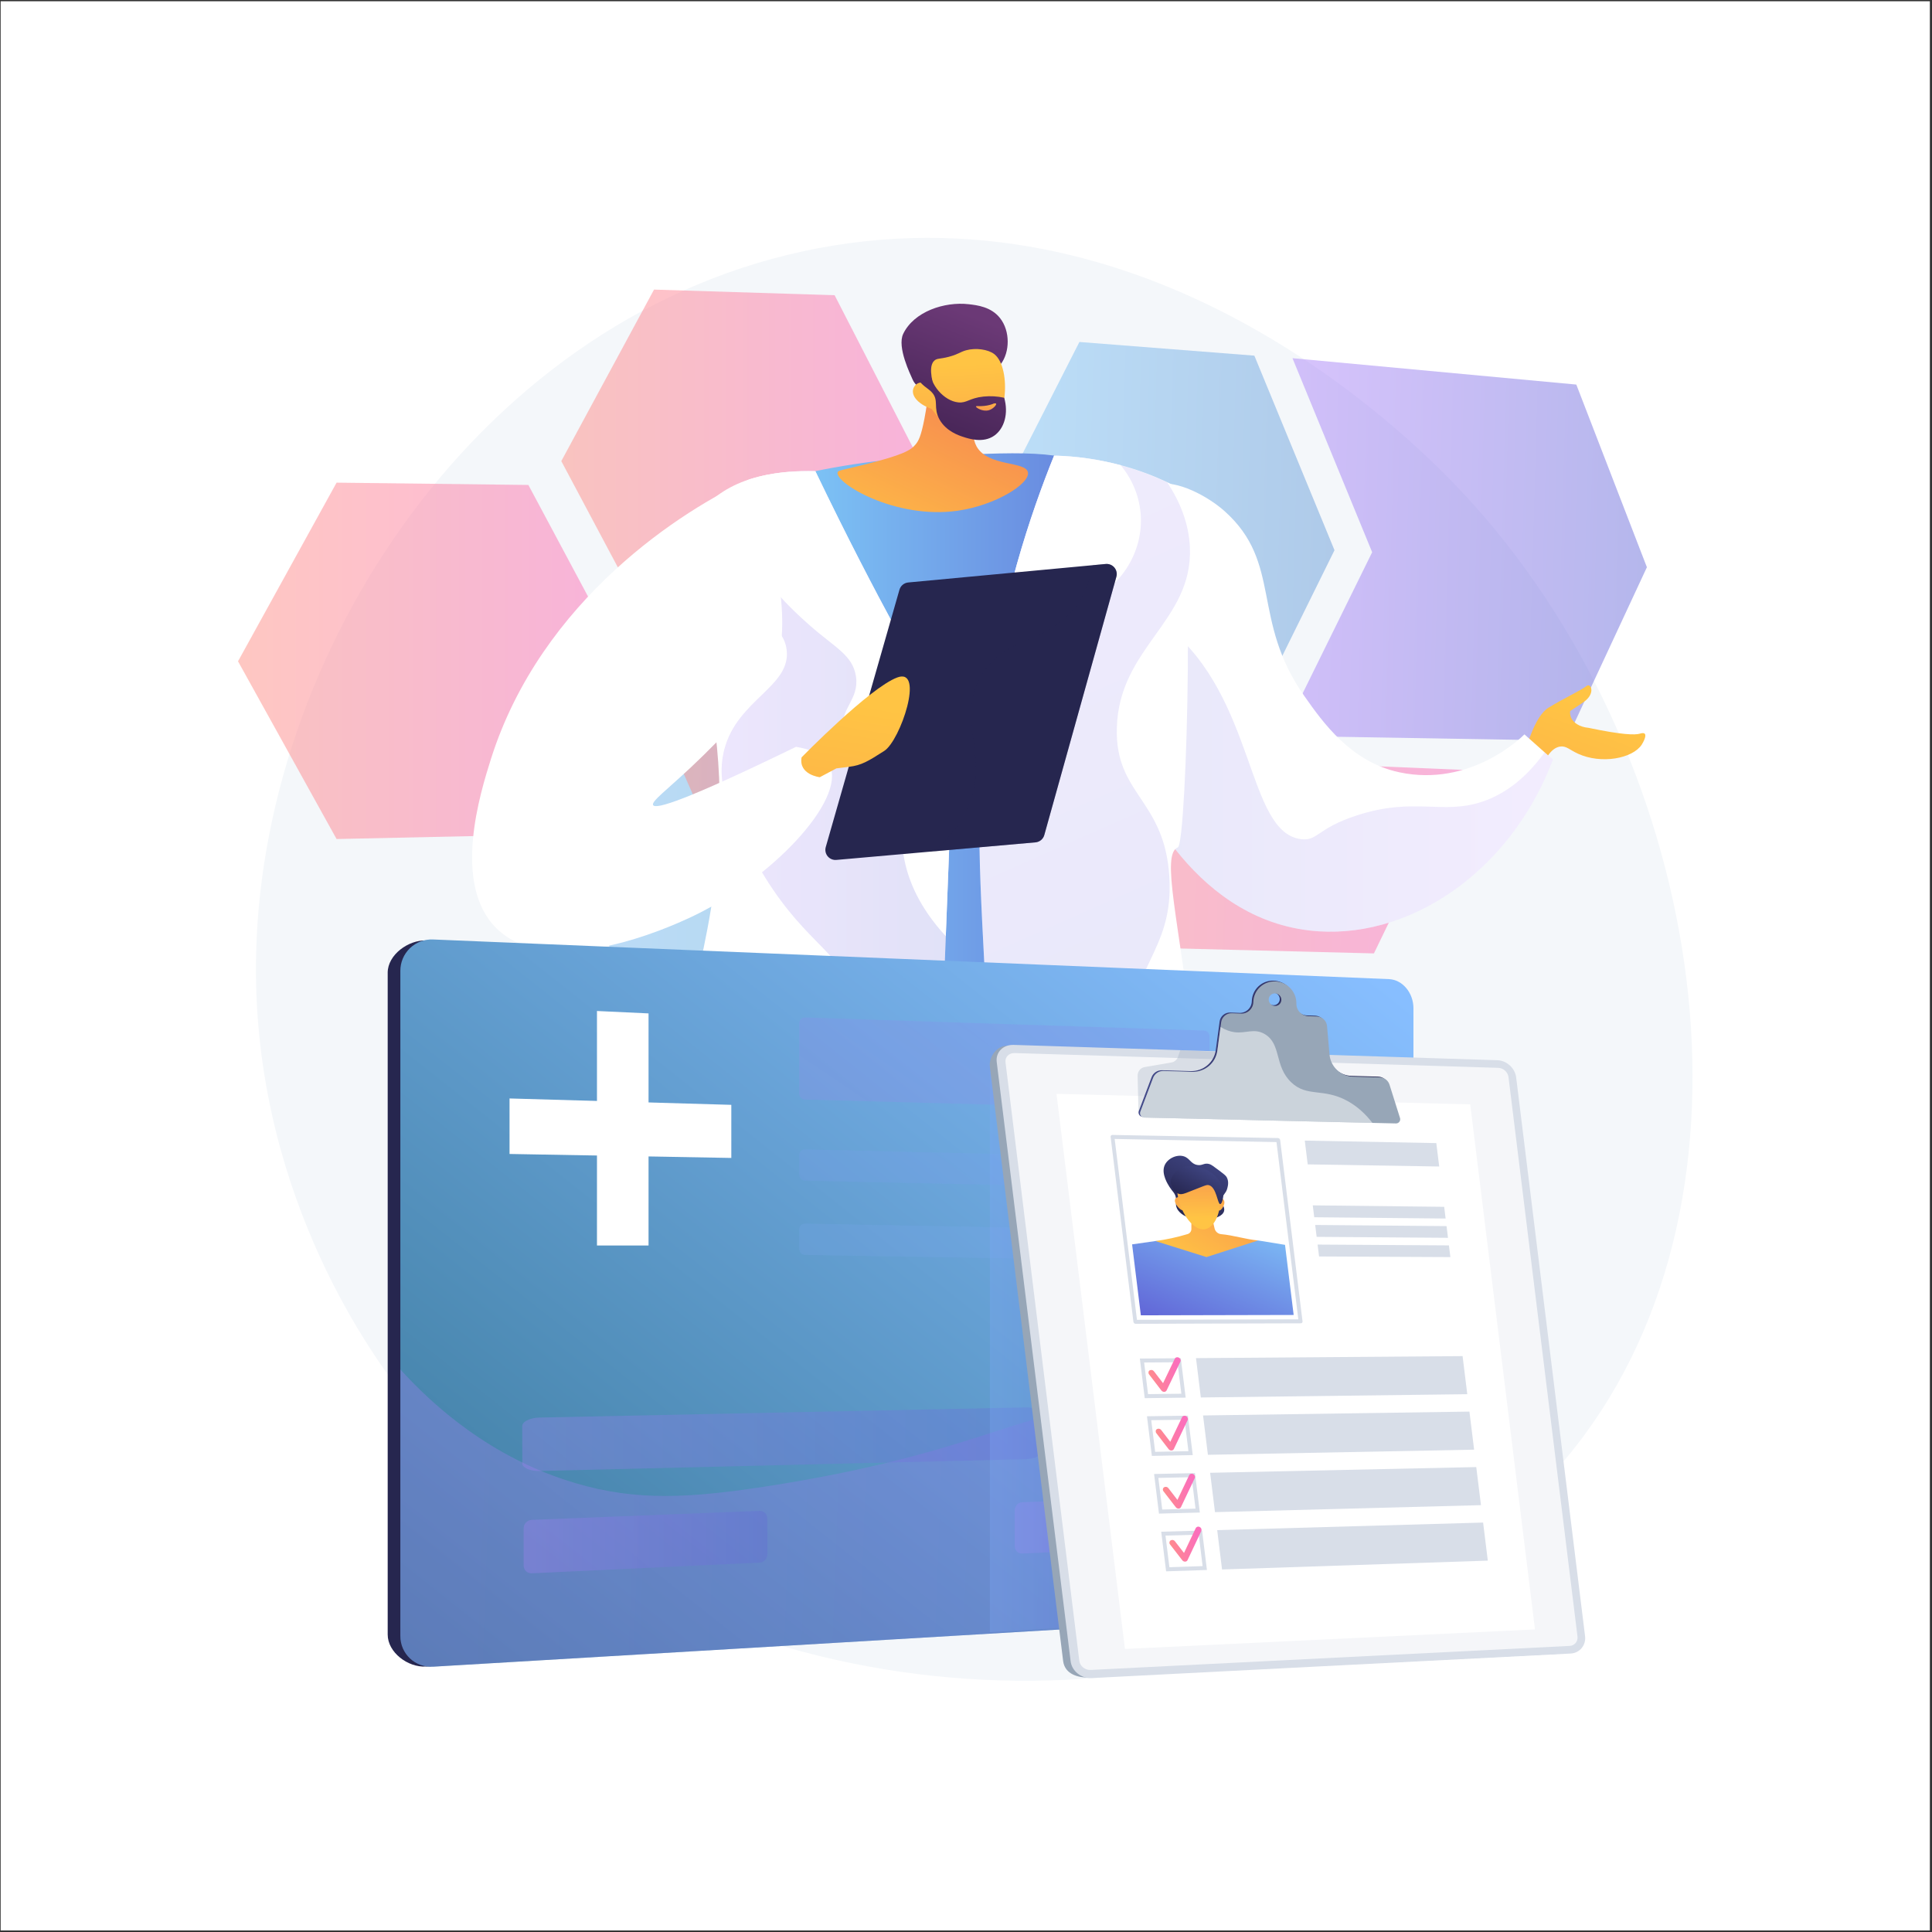 <svg width="591" height="591" viewBox="0 0 591 591" fill="none" xmlns="http://www.w3.org/2000/svg">
<rect x="0" y="0" width="591" height="591" fill="#333333" stroke="none"/>
<path d="M590.35 0.38H0.199V590.531H590.35V0.38Z" fill="white"/>
<path d="M484.693 438.937C461.549 470.348 432.303 484.58 416.27 492.154C323.954 535.758 190.729 515.125 122.07 425.117C112.549 412.634 76.612 362.562 78.356 291.44C80.713 195.268 151.21 91.767 255.324 75.052C358.839 58.426 435.055 137.308 448.369 151.726C519.839 229.123 543.082 359.675 484.693 438.937Z" fill="#F4F7FA"/>
<path opacity="0.5" d="M161.63 148.349L102.96 147.642L72.809 202.294L102.96 256.658L161.63 255.393L190.175 201.736L161.63 148.349Z" fill="url(#paint0_linear_201_10724)"/>
<path style="mix-blend-mode:multiply" opacity="0.47" d="M255.308 208.503L200.07 208.892L171.703 262.445L200.07 314.646L255.308 312.401L282.209 259.811L255.308 208.503Z" fill="url(#paint1_linear_201_10724)"/>
<path opacity="0.5" d="M255.308 90.309L200.07 88.586L171.703 141.055L200.07 194.341L255.308 194.207L282.209 142.644L255.308 90.309Z" fill="url(#paint2_linear_201_10724)"/>
<path opacity="0.5" d="M291.163 169.414L234.738 166.09L204.11 225.266L231.298 286.873L287.779 288.3L317.039 230.017L291.163 169.414Z" fill="url(#paint3_linear_201_10724)"/>
<path opacity="0.5" d="M326.892 230.432L297.793 288.553L420.283 291.647L447.461 235.506L326.892 230.432Z" fill="url(#paint4_linear_201_10724)"/>
<path style="mix-blend-mode:multiply" opacity="0.47" d="M383.708 108.79L330.189 104.609L301.114 161.749L326.841 222.246L380.411 224.626L408.223 168.31L383.708 108.79Z" fill="url(#paint5_linear_201_10724)"/>
<path style="mix-blend-mode:multiply" opacity="0.47" d="M482.195 117.639L395.364 109.567L419.744 168.929L392.074 225.102L479.095 226.56L503.787 173.517L482.195 117.639Z" fill="url(#paint6_linear_201_10724)"/>
<path d="M466.813 229.204C466.813 229.204 469.371 219.17 473.629 216.521C477.887 213.873 483.904 211.042 485.283 209.879C486.662 208.716 488.272 212.192 484.298 214.853L480.321 217.516C480.249 218.089 480.303 218.671 480.48 219.221C481.117 221.106 483.258 222.402 485.911 222.641C496.106 224.776 500.089 224.881 501.643 224.426C501.874 224.357 502.757 224.069 503.135 224.464C503.735 225.1 502.658 227.098 502.195 227.804C499.437 232.018 489.864 233.849 482.696 230.555C480.078 229.352 479.076 228.06 477.164 228.385C474.13 228.899 472.266 232.903 471.165 236.216L466.813 229.204Z" fill="url(#paint7_linear_201_10724)"/>
<path d="M475.035 232.385L466.326 224.645C465.264 225.719 449.769 240.84 428.105 236.257C413.19 233.101 404.586 220.853 399.076 213.033C382.525 189.549 392.424 172.319 374.603 156.363C369.653 151.931 359.945 146.566 353.606 148.202C338.483 152.101 329.777 197.581 344.413 233.353C347.367 240.573 363.635 280.331 400.536 284.637C430.325 288.116 461.917 267.122 475.035 232.385Z" fill="white"/>
<path style="mix-blend-mode:multiply" opacity="0.15" d="M356.985 191.742C384.257 213.283 381.222 254.6 397.988 256.695C403.109 257.331 402.827 253.408 415.042 249.436C432.909 243.629 441.301 249.495 453.868 245.083C459.073 243.255 465.844 239.356 472.512 230.14L475.035 232.382C461.917 267.122 430.325 288.116 400.528 284.639C363.624 280.333 347.359 240.576 344.405 233.354C337.538 216.569 335.815 197.648 337.473 181.887C343.767 183.721 350.606 186.707 356.985 191.742Z" fill="url(#paint8_linear_201_10724)"/>
<path d="M233.842 147.916C249.686 143.457 265.968 140.737 282.401 139.804C311.579 138.154 326.169 137.33 336.507 144.278C360.384 160.327 341.898 197.365 351.673 289.182C355.826 328.206 357.7 325.682 348.333 339.572C329.313 367.791 275.884 370.104 251.41 345.637C238.474 332.706 236.805 331.976 236.495 317.221C235.272 258.984 234.351 203.99 233.842 147.916Z" fill="url(#paint9_linear_201_10724)"/>
<path d="M359.67 148.792C344.501 140.998 330.413 139.566 322.447 139.363C315.227 157.198 306.157 184.082 301.868 217.716C297.998 248.075 299.8 268.16 301.879 309.865C303.189 336.212 304.522 374.389 304.121 421.418C312.154 423.994 318.723 424.6 323.128 424.698C338.746 425.048 343.966 419.406 359.911 420.968C366.869 421.649 368.601 422.99 370.941 421.429C377.463 417.079 372.581 400.944 369.306 383.424C364.243 356.333 369.758 361.908 364.812 318.046C360.713 281.677 355.058 261.29 360.315 259.2C363.147 258.074 365.805 151.948 359.67 148.792Z" fill="white"/>
<path style="mix-blend-mode:multiply" opacity="0.15" d="M344.386 322.946C344.591 295.586 359.17 291.711 357.702 268.17C356.224 244.459 341.109 243.158 341.636 222.754C342.272 197.939 364.874 190.106 363.993 167.556C363.696 159.954 360.812 153.24 357.058 147.569C346.212 142.482 334.432 139.688 322.457 139.364C315.237 157.199 306.166 184.084 301.878 217.718C298.008 248.075 299.81 268.162 301.889 309.867C303.198 336.214 304.533 374.389 304.13 421.42C312.163 423.995 318.733 424.601 323.138 424.7C338.755 425.05 343.976 419.408 359.921 420.97C366.879 421.65 368.611 422.991 370.951 421.431C376.652 417.629 373.644 404.83 370.607 389.975C365.815 383.785 360.874 377.833 355.61 366.684C351.629 358.261 344.238 342.605 344.386 322.946Z" fill="url(#paint10_linear_201_10724)"/>
<path d="M287.582 222.824C291.153 236.389 290.824 247.189 290.446 257.151C288.346 312.043 287.278 339.65 286.359 347.465C281.905 385.416 278.744 383.054 279.826 398.464C280.407 406.715 281.759 413.778 277.244 418.97C271.861 425.163 264.116 421.813 245.06 424.269C227.54 426.528 227.085 430.264 208.144 432.54C200.452 433.465 179.443 435.989 177.248 430.014C176.074 426.819 180.42 421.573 184.603 418.98C191.423 414.755 197.234 417.941 199.535 414.57C202.174 410.708 195.051 405.775 194.82 396.505C194.59 387.264 201.47 384.256 205.739 372.913C209.716 362.341 208.116 353.347 207.502 346.969C204.764 318.535 217.278 296.049 219.75 258.378C223.596 199.716 198.514 173.946 215.539 155.151C224.765 144.97 239.931 143.896 249.421 144.125C259.284 164.658 267.765 180.813 273.777 191.908C280.259 203.888 284.515 211.178 287.582 222.824Z" fill="white"/>
<path d="M325.791 207.704C324.393 202.886 319.972 198.267 321.704 192.583C322.726 189.243 325.412 187.065 327.477 185.77C341.082 182.711 350.234 169.984 348.88 156.622C348.329 151.35 346.211 146.363 342.8 142.306C336.157 140.532 329.328 139.546 322.454 139.368C315.233 157.203 306.163 184.087 301.875 217.721C300.049 232.037 299.489 244.095 299.629 257.196C301.988 249.667 305.296 244.044 308.805 239.774C314.748 232.543 329.2 219.439 325.791 207.704Z" fill="white"/>
<g style="mix-blend-mode:multiply" opacity="0.64">
<path style="mix-blend-mode:multiply" opacity="0.3" d="M287.582 222.824C284.515 211.178 280.265 203.894 273.769 191.909C267.757 180.813 259.269 164.658 249.413 144.125C247.113 144.07 244.482 144.095 241.672 144.304C226.666 165.027 225.717 176.611 229.2 183.487C232.598 190.187 239.699 191.49 240.628 198.723C242.079 210.033 225.62 213.9 221.583 229.195C218.059 242.547 226.305 255.882 234.066 268.432C247.269 289.781 259.359 292.419 258.912 303.849C258.449 315.743 245.244 315.955 239.866 330.513C231.435 353.331 257.629 369.74 249.77 389.932C243.677 405.58 225.273 402.572 213.965 422.689C212.27 425.733 210.921 428.957 209.943 432.3C227.074 430.01 228.127 426.453 245.057 424.269C264.113 421.811 271.858 425.163 277.241 418.97C281.756 413.778 280.404 406.722 279.823 398.464C278.741 383.054 281.891 385.421 286.356 347.465C287.275 339.65 288.343 312.043 290.442 257.151C290.821 247.189 291.153 236.389 287.582 222.824Z" fill="url(#paint11_linear_201_10724)"/>
</g>
<path d="M247.533 191.153C255.272 198.031 260.871 200.354 261.838 206.914C262.904 214.142 256.88 216.558 257.904 223.595C259.177 232.397 269.16 232.417 274.301 243.667C277.666 251.03 274.731 253.954 276.753 263.485C277.985 269.296 281.035 277.391 289.319 286.38C289.658 277.647 290.03 267.928 290.442 257.151C290.824 247.189 291.153 236.389 287.579 222.824C284.512 211.178 280.262 203.894 273.765 191.909C267.754 180.813 259.266 164.658 249.41 144.125C243.843 143.992 236.341 144.321 229.218 146.653C226.758 151.14 226.354 154.707 226.28 156.622C225.729 171.772 242.366 186.561 247.533 191.153Z" fill="white"/>
<path d="M284.581 107.927C284.658 114.705 284.053 121.473 282.775 128.129C281.73 133.512 280.976 134.903 280.014 136.03C278.566 137.729 276.373 139.154 263.978 142.234C257.232 143.906 256.365 143.861 256.215 144.529C255.488 147.795 273.882 158.925 292.884 156.242C304.514 154.6 315.095 147.97 314.446 144.482C313.797 140.993 302.175 142.856 298.712 136.512C296.304 132.1 299.004 125.834 302.196 120.647C299.104 114.856 287.671 113.719 284.581 107.927Z" fill="url(#paint12_linear_201_10724)"/>
<path d="M306.166 111.349C308.91 107.701 309.081 101.337 305.918 97.314C303.197 93.851 298.919 93.358 296.349 93.061C288.92 92.203 279.544 95.305 276.284 102.144C274.352 106.195 278.531 114.616 279.187 116.129C279.928 117.841 281.27 118.428 282.514 119.722C284.237 121.517 286.933 124.372 291.336 129.144C291.752 127.418 292.317 125.732 293.024 124.103C293.342 123.375 294.615 120.534 296.552 118.178C300.424 113.457 303.564 114.804 306.166 111.349Z" fill="url(#paint13_linear_201_10724)"/>
<path d="M285.056 125.131C285.056 125.131 289.941 133.143 299.665 132.512C308.373 131.944 309.647 112.418 304.086 108.274C302.231 106.892 298.518 106.318 295.496 107.161C293.711 107.66 293.11 108.401 290.175 109.162C287.471 109.863 286.707 109.564 285.89 110.251C284.87 111.11 284.121 113.216 285.826 118.926C284.165 117.243 282.167 116.598 280.758 117.265C280.275 117.527 279.873 117.918 279.598 118.394C278.38 120.637 280.416 123.478 285.056 125.131Z" fill="url(#paint14_linear_201_10724)"/>
<path d="M285.495 109.087C285.915 109.405 284.631 110.967 284.541 113.185C284.355 117.489 288.71 122.656 293.154 123.093C295.782 123.352 296.504 121.768 300.849 121.31C302.967 121.091 305.106 121.215 307.184 121.676C308.549 126.395 307.266 131.102 304.11 133.288C300.713 135.639 296.374 134.214 294.565 133.617C293.35 133.218 289.462 131.949 287.429 128.382C285.312 124.665 287.39 122.425 284.961 119.912C283.734 118.639 282.124 118.095 280.558 115.639C280.221 115.112 279.926 114.559 279.675 113.986C281.913 111.602 284.886 108.634 285.495 109.087Z" fill="url(#paint15_linear_201_10724)"/>
<path d="M304.024 123.426C304.024 123.426 302.143 124.407 298.894 124.221C298.735 124.221 298.561 124.259 298.541 124.34C298.466 124.649 300.551 126.031 302.473 125.492C303.836 125.107 304.897 123.817 304.714 123.488C304.631 123.352 304.323 123.372 304.024 123.426Z" fill="url(#paint16_linear_201_10724)"/>
<path d="M253.828 234.14C258.792 244.682 235.98 269.237 210.624 280.896C205.458 283.272 168.359 300.331 151.824 283.927C138.161 270.373 146.98 242.346 150.127 232.339C165.585 183.207 209.326 155.668 229.221 146.653C244.069 183.778 239.055 202.867 235.612 208.032C232.018 213.428 221.983 224.761 211.327 234.748C203.83 241.771 199.162 245.187 199.79 246.283C200.571 247.647 209.358 245.071 243.486 228.46C247.444 229.101 252.132 230.54 253.828 234.14Z" fill="white"/>
<path d="M338.233 172.521L277.823 178.179C277.204 178.237 276.617 178.481 276.139 178.878C275.66 179.276 275.313 179.808 275.143 180.406L252.598 259.124C252.46 259.605 252.441 260.114 252.544 260.604C252.646 261.095 252.866 261.553 253.185 261.94C253.504 262.326 253.912 262.629 254.374 262.823C254.836 263.017 255.339 263.095 255.838 263.051L316.749 257.676C317.375 257.621 317.969 257.377 318.452 256.976C318.936 256.574 319.285 256.035 319.453 255.43L341.502 176.426C341.637 175.943 341.652 175.435 341.546 174.945C341.441 174.455 341.217 173.998 340.895 173.613C340.574 173.229 340.163 172.929 339.699 172.738C339.235 172.548 338.732 172.473 338.233 172.521Z" fill="url(#paint17_linear_201_10724)"/>
<path d="M245.208 231.668C245.208 231.668 266.012 210.38 274.477 207.237C282.941 204.093 275.447 226.544 270.485 229.712C265.524 232.879 263.59 234.088 259.72 234.571L255.849 235.048L250.769 237.753C250.769 237.753 244.24 236.997 245.208 231.668Z" fill="url(#paint18_linear_201_10724)"/>
<path style="mix-blend-mode:multiply" opacity="0.3" d="M298.025 240.609C300.303 228.165 293.283 218.516 300.01 206.853C306.932 194.855 319.083 196.879 327.811 186.995C330.589 183.85 333.083 179.391 334.308 172.889L338.233 172.521C338.732 172.474 339.235 172.549 339.698 172.74C340.161 172.931 340.571 173.231 340.892 173.616C341.213 174 341.436 174.457 341.542 174.946C341.647 175.436 341.632 175.944 341.498 176.426L319.454 255.43C319.285 256.035 318.936 256.574 318.453 256.976C317.969 257.377 317.375 257.621 316.749 257.676L285.82 260.406C293.684 253.343 296.939 246.546 298.025 240.609Z" fill="url(#paint19_linear_201_10724)"/>
<path d="M427.01 483.114C427.01 487.829 423.67 491.883 419.558 492.127L130.262 509.796C124.782 510.114 118.595 505.484 118.595 500.005V297.549C118.595 292.07 124.931 287.464 130.411 287.686L419.558 300.068C423.664 300.24 427.01 304.234 427.01 308.948V483.114Z" fill="url(#paint20_linear_201_10724)"/>
<path d="M432.374 483.445C432.374 488.182 429.012 492.255 424.885 492.5L132.5 509.839C126.993 510.167 122.467 505.929 122.467 500.424V296.982C122.463 295.684 122.722 294.398 123.23 293.202C123.738 292.007 124.485 290.928 125.423 290.03C126.362 289.133 127.473 288.436 128.69 287.981C129.906 287.527 131.203 287.325 132.5 287.387L424.885 299.513C429.012 299.683 432.374 303.698 432.374 308.435V483.445Z" fill="url(#paint21_linear_201_10724)"/>
<path style="mix-blend-mode:multiply" opacity="0.3" d="M236.331 454.384C211.039 458.399 194.688 459.221 176.044 453.695C150.009 445.982 132.299 429.742 122.47 418.911V500.417C122.47 505.923 126.996 510.16 132.503 509.833L424.889 492.494C429.015 492.249 432.378 488.175 432.378 483.438V454.786C392.658 428.936 360.637 426.423 338.093 429.359C310.336 432.975 294.656 445.126 236.331 454.384Z" fill="url(#paint22_linear_201_10724)"/>
<g style="mix-blend-mode:multiply" opacity="0.3">
<path d="M232.407 477.996L162.656 481.275C162.335 481.29 162.013 481.24 161.712 481.127C161.41 481.014 161.135 480.84 160.903 480.617C160.671 480.393 160.487 480.125 160.363 479.827C160.238 479.53 160.176 479.211 160.18 478.889V467.533C160.183 466.865 160.441 466.223 160.902 465.74C161.362 465.256 161.989 464.966 162.656 464.929L232.407 462.175C233.68 462.124 234.723 463.173 234.723 464.504V475.472C234.723 476.795 233.681 477.938 232.407 477.996Z" fill="url(#paint23_linear_201_10724)"/>
<path d="M313.841 446.356L165.063 449.981C162.158 450.051 159.777 448.982 159.774 447.603L159.747 436.247C159.747 434.869 162.12 433.692 165.025 433.63L313.803 430.53C316.523 430.473 318.747 431.516 318.75 432.847L318.776 443.823C318.779 445.14 316.56 446.289 313.841 446.356Z" fill="url(#paint24_linear_201_10724)"/>
<path d="M397.931 471.228L312.685 475.233C311.43 475.292 310.404 474.258 310.404 472.935V462.038C310.404 460.717 311.43 459.594 312.685 459.544L397.931 456.178C399.084 456.132 400.026 457.133 400.026 458.405V468.842C400.026 470.1 399.084 471.18 397.931 471.228Z" fill="url(#paint25_linear_201_10724)"/>
</g>
<g style="mix-blend-mode:multiply" opacity="0.3">
<path style="mix-blend-mode:multiply" opacity="0.6" d="M370.001 337.975C370.001 338.939 369.265 339.699 368.355 339.675L246.235 336.357C245.762 336.337 245.314 336.134 244.988 335.791C244.661 335.447 244.481 334.99 244.485 334.517V312.985C244.48 312.754 244.522 312.525 244.608 312.311C244.695 312.097 244.824 311.903 244.987 311.74C245.151 311.578 245.346 311.45 245.56 311.365C245.775 311.28 246.004 311.24 246.235 311.246L368.355 315.248C369.265 315.279 370.001 316.084 370.001 317.048V337.975Z" fill="url(#paint26_linear_201_10724)"/>
<path style="mix-blend-mode:multiply" opacity="0.6" d="M370.001 362.106C370.001 363.07 369.265 363.833 368.355 363.814L246.235 361.174C245.762 361.157 245.315 360.956 244.988 360.614C244.661 360.272 244.481 359.816 244.485 359.343V353.357C244.481 353.126 244.523 352.896 244.61 352.682C244.696 352.468 244.825 352.273 244.988 352.11C245.151 351.947 245.346 351.818 245.56 351.731C245.775 351.645 246.004 351.603 246.235 351.607L368.355 354.509C369.265 354.529 370.001 355.328 370.001 356.29V362.106Z" fill="url(#paint27_linear_201_10724)"/>
<path style="mix-blend-mode:multiply" opacity="0.6" d="M370.001 384.193C370.001 385.155 369.265 385.923 368.355 385.909L246.235 383.889C245.763 383.875 245.315 383.676 244.988 383.335C244.66 382.994 244.48 382.538 244.485 382.066V376.085C244.481 375.853 244.523 375.623 244.609 375.408C244.696 375.193 244.824 374.998 244.987 374.834C245.151 374.669 245.345 374.539 245.559 374.451C245.774 374.364 246.003 374.32 246.235 374.322L368.355 376.603C369.265 376.621 370.001 377.415 370.001 378.379V384.193Z" fill="url(#paint28_linear_201_10724)"/>
</g>
<path d="M198.39 381.003H182.613V309.264L198.39 310.002V381.003Z" fill="white"/>
<path d="M223.709 337.973V354.216L155.867 352.999V336.017L223.709 337.973Z" fill="white"/>
<path style="mix-blend-mode:multiply" opacity="0.3" d="M346.311 496.6L302.804 499.288V326.39H346.311V496.6Z" fill="url(#paint29_linear_201_10724)"/>
<path d="M455.705 325.889L308.088 319.914C304.871 319.812 302.436 323.414 302.804 326.39L325.212 508.1C325.721 512.236 330.003 513.283 333.191 513.122L477.887 505.815C480.676 505.675 482.66 503.309 482.311 500.532L461.42 331.087C461.078 328.302 458.522 325.978 455.705 325.889Z" fill="#97A6B7"/>
<path d="M458.063 324.323L310.068 319.634C306.847 319.532 304.528 321.885 304.899 324.883L327.504 508.18C327.875 511.183 330.767 513.487 333.956 513.323L480.444 505.818C483.237 505.676 485.216 503.289 484.871 500.487L463.792 329.557C463.445 326.756 460.884 324.406 458.063 324.323Z" fill="#D8DEE8"/>
<path opacity="0.74" d="M333.649 510.836C331.928 510.922 330.362 509.675 330.164 508.054L307.587 324.974C307.386 323.353 308.64 322.079 310.378 322.131L458.35 326.657C459.874 326.705 461.264 327.974 461.452 329.488L482.553 500.6C482.604 500.95 482.58 501.307 482.484 501.647C482.388 501.987 482.222 502.304 481.996 502.575C481.77 502.847 481.489 503.069 481.172 503.225C480.855 503.382 480.509 503.47 480.156 503.484L333.649 510.836Z" fill="white"/>
<path d="M469.551 498.443L344.122 504.416L323.182 334.61L449.743 337.828L469.551 498.443Z" fill="white"/>
<g style="mix-blend-mode:multiply" opacity="0.3">
<path d="M398.074 339.244L348.269 340.386L348.002 329.294C347.906 327.853 348.797 326.655 350.141 326.423L358.322 325.011C358.793 324.931 359.234 324.724 359.595 324.411C359.957 324.099 360.226 323.693 360.373 323.238L361.037 321.253L383.307 322.233L398.074 339.244Z" fill="#97A6B7"/>
</g>
<path d="M424.553 331.564C424.357 330.938 423.972 330.389 423.45 329.992C422.928 329.595 422.296 329.371 421.64 329.35L413.369 329.105C411.553 329.047 409.821 328.325 408.502 327.076C407.183 325.826 406.368 324.137 406.21 322.327L405.456 313.64C405.386 312.861 405.035 312.134 404.469 311.595C403.902 311.056 403.158 310.741 402.377 310.71L399.682 310.608C398.698 310.562 397.77 310.132 397.099 309.41C396.428 308.688 396.066 307.732 396.092 306.746C396.107 305.008 395.446 303.331 394.249 302.071C393.051 300.811 391.41 300.065 389.673 299.992C388.817 299.949 387.961 300.079 387.155 300.372C386.35 300.665 385.611 301.117 384.982 301.7C384.354 302.283 383.848 302.986 383.495 303.767C383.142 304.549 382.949 305.393 382.927 306.25C382.92 306.739 382.815 307.222 382.618 307.669C382.42 308.117 382.134 308.52 381.778 308.854C381.421 309.189 381 309.448 380.541 309.617C380.082 309.785 379.593 309.86 379.105 309.835L376.37 309.732C375.58 309.695 374.805 309.955 374.197 310.46C373.589 310.965 373.191 311.68 373.082 312.463L371.909 321.212C371.401 324.993 368.078 327.766 364.184 327.651L355.472 327.393C354.786 327.367 354.109 327.556 353.536 327.933C352.963 328.31 352.522 328.856 352.274 329.496L348.361 339.865C348.29 340.064 348.267 340.278 348.295 340.489C348.323 340.699 348.401 340.9 348.523 341.074C348.645 341.248 348.806 341.39 348.994 341.488C349.182 341.587 349.391 341.639 349.604 341.64L426.541 343.432C426.743 343.436 426.942 343.391 427.123 343.302C427.304 343.212 427.461 343.082 427.581 342.92C427.702 342.758 427.782 342.57 427.815 342.371C427.849 342.173 427.835 341.969 427.774 341.777L424.553 331.564ZM389.505 307.492C388.992 307.472 388.508 307.253 388.155 306.881C387.803 306.509 387.609 306.013 387.617 305.501C387.622 305.249 387.678 305.001 387.781 304.772C387.884 304.542 388.032 304.336 388.216 304.164C388.4 303.993 388.616 303.86 388.852 303.773C389.088 303.687 389.34 303.648 389.591 303.66C390.103 303.681 390.587 303.901 390.939 304.273C391.291 304.646 391.484 305.141 391.476 305.653C391.47 305.905 391.415 306.152 391.312 306.381C391.209 306.611 391.062 306.817 390.878 306.989C390.695 307.16 390.478 307.293 390.243 307.38C390.007 307.467 389.756 307.505 389.505 307.494V307.492Z" fill="url(#paint30_linear_201_10724)"/>
<path d="M425.048 331.796C424.852 331.171 424.467 330.621 423.945 330.224C423.423 329.827 422.79 329.603 422.135 329.582L413.854 329.336C412.038 329.277 410.306 328.555 408.987 327.305C407.668 326.056 406.853 324.366 406.696 322.556L405.94 313.868C405.87 313.088 405.519 312.361 404.952 311.822C404.386 311.283 403.642 310.968 402.86 310.938L400.156 310.836C399.171 310.789 398.244 310.359 397.572 309.636C396.901 308.914 396.539 307.958 396.564 306.972C396.58 305.233 395.92 303.556 394.722 302.296C393.524 301.035 391.883 300.289 390.146 300.216C389.289 300.174 388.433 300.303 387.627 300.596C386.821 300.889 386.082 301.34 385.453 301.923C384.824 302.507 384.318 303.21 383.965 303.991C383.612 304.773 383.419 305.617 383.397 306.474C383.39 306.962 383.285 307.445 383.088 307.891C382.891 308.338 382.606 308.741 382.25 309.076C381.894 309.41 381.474 309.669 381.016 309.838C380.558 310.007 380.07 310.082 379.582 310.058L376.846 309.956C376.056 309.919 375.281 310.178 374.672 310.683C374.063 311.188 373.666 311.902 373.556 312.686L372.383 321.435C371.875 325.214 368.552 327.988 364.656 327.872L355.941 327.615C355.255 327.588 354.578 327.777 354.005 328.154C353.432 328.531 352.99 329.077 352.742 329.717L348.827 340.087C348.756 340.287 348.733 340.501 348.761 340.712C348.789 340.922 348.868 341.123 348.989 341.297C349.111 341.471 349.273 341.613 349.461 341.712C349.65 341.81 349.859 341.862 350.071 341.862L427.033 343.662C427.234 343.665 427.434 343.62 427.615 343.531C427.796 343.442 427.953 343.311 428.074 343.15C428.195 342.988 428.275 342.8 428.308 342.601C428.342 342.402 428.328 342.198 428.267 342.006L425.048 331.796ZM389.988 307.718C389.476 307.698 388.991 307.478 388.638 307.106C388.286 306.734 388.092 306.238 388.1 305.725C388.106 305.473 388.162 305.225 388.265 304.995C388.369 304.765 388.517 304.558 388.702 304.387C388.886 304.215 389.104 304.083 389.34 303.997C389.577 303.911 389.829 303.873 390.081 303.886C390.593 303.907 391.077 304.127 391.429 304.499C391.782 304.871 391.975 305.367 391.967 305.879C391.961 306.131 391.905 306.379 391.802 306.609C391.699 306.838 391.55 307.045 391.366 307.216C391.181 307.388 390.965 307.52 390.728 307.607C390.491 307.693 390.24 307.731 389.988 307.718Z" fill="#97A6B7"/>
<g style="mix-blend-mode:soft-light" opacity="0.5">
<path d="M412.236 336.814C404.777 332.695 399.843 335.735 394.969 331.068C389.769 326.087 392.034 319.394 386.918 316.348C383.653 314.402 381.182 316.219 377.619 315.745C376.318 315.571 374.893 315.094 373.358 314.14L372.378 321.438C371.87 325.217 368.547 327.992 364.652 327.875L355.936 327.618C355.25 327.592 354.574 327.78 354 328.157C353.427 328.534 352.985 329.081 352.737 329.721L348.823 340.09C348.751 340.29 348.728 340.505 348.756 340.715C348.784 340.926 348.863 341.126 348.985 341.3C349.106 341.474 349.268 341.616 349.457 341.715C349.645 341.813 349.854 341.865 350.066 341.866L419.827 343.495C417.694 340.73 415.185 338.442 412.236 336.814Z" fill="white"/>
</g>
<path d="M360.188 416.716L361.375 426.338L351.187 426.467L349.992 416.788L360.188 416.716ZM361.21 415.487L348.681 415.58L350.175 427.698L362.697 427.539L361.21 415.48V415.487Z" fill="#D8DEE8"/>
<path d="M448.843 426.485L367.337 427.488L365.853 415.452L447.406 414.836L448.843 426.485Z" fill="#D8DEE8"/>
<path d="M362.357 434.295L363.543 443.916L353.363 444.116L352.17 434.438L362.35 434.295H362.357ZM363.376 433.056L350.857 433.237L352.353 445.357L364.864 445.115L363.376 433.056Z" fill="#D8DEE8"/>
<path d="M450.935 443.456L369.5 445.026L368.015 432.989L449.498 431.809L450.935 443.456Z" fill="#D8DEE8"/>
<path d="M364.525 451.874L365.711 461.493L355.531 461.765L354.338 452.089L364.518 451.874H364.525ZM365.543 450.627L353.035 450.896L354.53 463.014L367.03 462.686L365.543 450.627Z" fill="#D8DEE8"/>
<path d="M453.028 460.427L371.662 462.563L370.178 450.527L451.591 448.78L453.028 460.427Z" fill="#D8DEE8"/>
<path d="M366.697 469.454L367.882 479.072L357.719 479.414L356.526 469.739L366.697 469.454ZM367.715 468.198L355.217 468.552L356.713 480.672L369.201 480.257L367.715 468.198Z" fill="#D8DEE8"/>
<path d="M455.121 477.398L373.825 480.102L372.341 468.066L453.685 465.751L455.121 477.398Z" fill="#D8DEE8"/>
<path d="M347.37 404.953C347.209 404.948 347.056 404.884 346.939 404.773C346.815 404.659 346.736 404.504 346.713 404.337L339.74 347.789C339.729 347.712 339.733 347.634 339.754 347.559C339.775 347.484 339.811 347.414 339.861 347.354C339.91 347.296 339.971 347.251 340.04 347.22C340.109 347.19 340.184 347.175 340.26 347.177L390.94 348.131C391.105 348.14 391.261 348.206 391.382 348.318C391.504 348.431 391.582 348.582 391.603 348.745L398.443 404.193C398.456 404.268 398.453 404.345 398.433 404.419C398.413 404.493 398.377 404.562 398.327 404.62C398.278 404.678 398.216 404.725 398.146 404.757C398.077 404.788 398.001 404.804 397.924 404.803L347.38 404.95L347.37 404.953ZM340.977 348.405L347.801 403.734L397.158 403.575L390.477 349.366L340.977 348.405Z" fill="#D8DEE8"/>
<path d="M440.253 356.836L400.029 356.185L399.132 348.908L439.37 349.676L440.253 356.836Z" fill="#D8DEE8"/>
<path d="M442.216 372.748L402.024 372.358L401.575 368.718L441.774 369.167L442.216 372.748Z" fill="#D8DEE8"/>
<path d="M442.943 378.647L402.764 378.355L402.315 374.717L442.502 375.067L442.943 378.647Z" fill="#D8DEE8"/>
<path d="M443.67 384.547L403.503 384.352L403.053 380.714L443.229 380.967L443.67 384.547Z" fill="#D8DEE8"/>
<path d="M361.526 371.368C361.131 371.058 360.43 370.508 360.013 369.601C359.431 368.338 359.969 367.621 359.687 366.261C359.406 364.901 358.669 364.538 357.737 363.062C357.204 362.219 355.286 359.184 356.173 356.699C356.969 354.462 359.894 353.04 362.105 353.708C363.964 354.273 364.206 355.983 366.214 356.357C367.87 356.666 368.282 355.608 369.952 356.083C370.542 356.252 371.369 356.879 373.024 358.124C374.304 359.091 374.95 359.583 375.225 360.065C375.96 361.347 375.631 362.702 375.465 363.386C375.06 365.052 374.293 365.071 373.964 366.437C373.51 368.321 374.759 369.151 374.455 370.427C373.709 373.548 364.87 373.999 361.526 371.368Z" fill="url(#paint31_linear_201_10724)"/>
<path d="M348.986 402.357L346.311 380.655L353.442 379.635L384.855 379.456L393.089 380.798L395.734 402.249L348.986 402.357Z" fill="url(#paint32_linear_201_10724)"/>
<path d="M369.215 365.736C369.995 369.098 370.773 372.461 371.55 375.822C371.667 376.278 371.921 376.687 372.279 376.993C372.636 377.299 373.079 377.488 373.547 377.534C377.288 377.852 381.136 379.134 384.855 379.456L369.072 384.535L353.442 379.638C356.769 379.194 360.055 378.482 363.268 377.51C363.611 377.411 363.913 377.202 364.126 376.914C364.339 376.627 364.451 376.277 364.445 375.919C364.445 373.842 364.441 371.766 364.434 369.69L369.215 365.736Z" fill="url(#paint33_linear_201_10724)"/>
<path d="M374.538 368.001C374.436 369.092 373.415 370.401 372.947 370.304C372.479 370.207 372.177 369.242 372.279 368.15C372.381 367.059 372.844 366.256 373.313 366.354C373.782 366.453 374.638 366.911 374.538 368.001Z" fill="url(#paint34_linear_201_10724)"/>
<path d="M359.498 367.832C359.872 368.935 361.233 370.277 361.684 370.188C362.134 370.099 362.197 369.135 361.824 368.034C361.45 366.933 360.782 366.113 360.331 366.2C359.881 366.288 359.124 366.73 359.498 367.832Z" fill="url(#paint35_linear_201_10724)"/>
<path d="M373.173 365.416C373.781 370.347 371.603 376.093 368.029 376.064C364.455 376.036 360.817 370.207 360.206 365.255C359.595 360.304 362.237 358.127 365.824 358.182C369.411 358.236 372.565 360.491 373.173 365.416Z" fill="url(#paint36_linear_201_10724)"/>
<path d="M358.267 362.305C358.475 363.167 359.177 364.679 360.494 365.168C361.766 365.637 362.813 364.85 368.029 362.88C368.937 362.538 369.327 362.403 369.844 362.553C372.152 363.224 372.435 368.292 373.237 368.332C373.873 368.364 374.899 365.209 373.496 362.161C372.192 359.332 369.446 358.002 368.781 357.692C368.487 357.553 363.982 355.522 360.688 357.655C360.209 357.97 357.648 359.72 358.267 362.305Z" fill="url(#paint37_linear_201_10724)"/>
<path d="M356.121 425.77C355.956 425.77 355.794 425.732 355.647 425.659C355.5 425.586 355.371 425.481 355.271 425.351L351.516 420.451C351.198 420.028 351.261 419.47 351.675 419.204C351.892 419.081 352.147 419.041 352.392 419.094C352.636 419.146 352.852 419.287 353 419.489L355.779 423.116L359.375 415.63C359.584 415.199 360.136 415.051 360.611 415.299C361.087 415.547 361.302 416.094 361.088 416.528L356.87 425.316C356.801 425.453 356.695 425.568 356.564 425.648C356.433 425.729 356.282 425.771 356.129 425.77H356.121Z" fill="url(#paint38_linear_201_10724)"/>
<path d="M360.524 461.471C360.36 461.473 360.199 461.438 360.051 461.367C359.904 461.296 359.776 461.191 359.676 461.062L355.925 456.207C355.848 456.117 355.79 456.011 355.756 455.898C355.722 455.784 355.712 455.664 355.727 455.546C355.742 455.429 355.782 455.315 355.843 455.214C355.905 455.112 355.987 455.024 356.084 454.957C356.298 454.829 356.553 454.785 356.797 454.834C357.042 454.883 357.259 455.022 357.408 455.222L360.175 458.82L363.766 451.271C363.972 450.837 364.524 450.679 364.998 450.921C365.473 451.163 365.689 451.716 365.476 452.146L361.267 461.008C361.199 461.146 361.093 461.263 360.963 461.345C360.832 461.427 360.681 461.472 360.527 461.474L360.524 461.471Z" fill="url(#paint39_linear_201_10724)"/>
<path d="M358.332 443.709C358.168 443.71 358.006 443.673 357.858 443.601C357.711 443.529 357.582 443.424 357.482 443.294L353.73 438.417C353.412 437.997 353.475 437.438 353.889 437.169C354.105 437.043 354.36 437.001 354.604 437.052C354.849 437.103 355.066 437.243 355.214 437.445L357.99 441.054L361.583 433.536C361.79 433.104 362.342 432.951 362.817 433.196C363.293 433.441 363.508 433.991 363.295 434.424L359.081 443.248C359.012 443.386 358.907 443.502 358.776 443.583C358.645 443.665 358.494 443.708 358.34 443.709H358.332Z" fill="url(#paint40_linear_201_10724)"/>
<path d="M362.525 477.705C362.362 477.708 362.201 477.673 362.053 477.603C361.906 477.533 361.777 477.43 361.677 477.301L357.931 472.466C357.854 472.375 357.796 472.27 357.762 472.156C357.728 472.042 357.719 471.922 357.734 471.804C357.749 471.686 357.788 471.573 357.849 471.471C357.911 471.37 357.993 471.282 358.09 471.214C358.303 471.084 358.556 471.039 358.801 471.086C359.046 471.134 359.263 471.271 359.412 471.471L362.185 475.05L365.77 467.472C365.826 467.367 365.903 467.273 365.996 467.198C366.089 467.122 366.196 467.066 366.311 467.033C366.426 467 366.546 466.99 366.665 467.004C366.784 467.018 366.899 467.055 367.003 467.114C367.224 467.218 367.396 467.403 367.485 467.631C367.574 467.858 367.572 468.111 367.48 468.338L363.274 477.233C363.207 477.373 363.102 477.492 362.972 477.576C362.841 477.66 362.69 477.707 362.535 477.71L362.525 477.705Z" fill="url(#paint41_linear_201_10724)"/>
<defs>
<linearGradient id="paint0_linear_201_10724" x1="72.809" y1="202.149" x2="190.175" y2="202.149" gradientUnits="userSpaceOnUse">
<stop stop-color="#FF9085"/>
<stop offset="1" stop-color="#FB6FBB"/>
</linearGradient>
<linearGradient id="paint1_linear_201_10724" x1="171.703" y1="261.575" x2="282.209" y2="261.575" gradientUnits="userSpaceOnUse">
<stop stop-color="#80BFF9"/>
<stop offset="1" stop-color="#61ADD7"/>
</linearGradient>
<linearGradient id="paint2_linear_201_10724" x1="171.703" y1="141.464" x2="282.209" y2="141.464" gradientUnits="userSpaceOnUse">
<stop stop-color="#FF9085"/>
<stop offset="1" stop-color="#FB6FBB"/>
</linearGradient>
<linearGradient id="paint3_linear_201_10724" x1="204.11" y1="225.645" x2="317.083" y2="228.86" gradientUnits="userSpaceOnUse">
<stop stop-color="#FF9085"/>
<stop offset="1" stop-color="#FB6FBB"/>
</linearGradient>
<linearGradient id="paint4_linear_201_10724" x1="298.646" y1="259.083" x2="446.681" y2="263.296" gradientUnits="userSpaceOnUse">
<stop stop-color="#FF9085"/>
<stop offset="1" stop-color="#FB6FBB"/>
</linearGradient>
<linearGradient id="paint5_linear_201_10724" x1="301.084" y1="163.054" x2="408.292" y2="166.105" gradientUnits="userSpaceOnUse">
<stop stop-color="#80C6F9"/>
<stop offset="1" stop-color="#6197D7"/>
</linearGradient>
<linearGradient id="paint6_linear_201_10724" x1="393.723" y1="167.312" x2="503.882" y2="170.447" gradientUnits="userSpaceOnUse">
<stop stop-color="#AA80F9"/>
<stop offset="1" stop-color="#6165D7"/>
</linearGradient>
<linearGradient id="paint7_linear_201_10724" x1="487.213" y1="216.889" x2="430.021" y2="371.839" gradientUnits="userSpaceOnUse">
<stop stop-color="#FFC444"/>
<stop offset="1" stop-color="#F36F56"/>
</linearGradient>
<linearGradient id="paint8_linear_201_10724" x1="475.035" y1="233.448" x2="336.884" y2="233.448" gradientUnits="userSpaceOnUse">
<stop stop-color="#AA80F9"/>
<stop offset="1" stop-color="#6165D7"/>
</linearGradient>
<linearGradient id="paint9_linear_201_10724" x1="233.842" y1="250.577" x2="355.088" y2="250.577" gradientUnits="userSpaceOnUse">
<stop stop-color="#80CDF9"/>
<stop offset="1" stop-color="#6174D7"/>
</linearGradient>
<linearGradient id="paint10_linear_201_10724" x1="231.13" y1="58.646" x2="365.17" y2="361.87" gradientUnits="userSpaceOnUse">
<stop stop-color="#AA80F9"/>
<stop offset="1" stop-color="#6165D7"/>
</linearGradient>
<linearGradient id="paint11_linear_201_10724" x1="209.943" y1="288.2" x2="290.668" y2="288.2" gradientUnits="userSpaceOnUse">
<stop stop-color="#AA80F9"/>
<stop offset="1" stop-color="#6165D7"/>
</linearGradient>
<linearGradient id="paint12_linear_201_10724" x1="270.743" y1="175.342" x2="308.186" y2="97.368" gradientUnits="userSpaceOnUse">
<stop stop-color="#FFC444"/>
<stop offset="1" stop-color="#F36F56"/>
</linearGradient>
<linearGradient id="paint13_linear_201_10724" x1="273.353" y1="151.711" x2="295.356" y2="95.83" gradientUnits="userSpaceOnUse">
<stop stop-color="#311944"/>
<stop offset="1" stop-color="#6B3976"/>
</linearGradient>
<linearGradient id="paint14_linear_201_10724" x1="292.96" y1="111.516" x2="297.24" y2="192.929" gradientUnits="userSpaceOnUse">
<stop stop-color="#FFC444"/>
<stop offset="1" stop-color="#F36F56"/>
</linearGradient>
<linearGradient id="paint15_linear_201_10724" x1="280.074" y1="154.387" x2="302.099" y2="98.448" gradientUnits="userSpaceOnUse">
<stop stop-color="#311944"/>
<stop offset="1" stop-color="#6B3976"/>
</linearGradient>
<linearGradient id="paint16_linear_201_10724" x1="301.63" y1="120.682" x2="300.484" y2="130.892" gradientUnits="userSpaceOnUse">
<stop stop-color="#FFC444"/>
<stop offset="1" stop-color="#F36F56"/>
</linearGradient>
<linearGradient id="paint17_linear_201_10724" x1="315.712" y1="381.638" x2="307.04" y2="305.524" gradientUnits="userSpaceOnUse">
<stop stop-color="#444B8C"/>
<stop offset="1" stop-color="#26264F"/>
</linearGradient>
<linearGradient id="paint18_linear_201_10724" x1="262.86" y1="215.125" x2="232.196" y2="402.645" gradientUnits="userSpaceOnUse">
<stop stop-color="#FFC444"/>
<stop offset="1" stop-color="#F36F56"/>
</linearGradient>
<linearGradient id="paint19_linear_201_10724" x1="332.154" y1="379.764" x2="323.483" y2="303.651" gradientUnits="userSpaceOnUse">
<stop stop-color="#444B8C"/>
<stop offset="1" stop-color="#26264F"/>
</linearGradient>
<linearGradient id="paint20_linear_201_10724" x1="264.889" y1="403.604" x2="161.134" y2="389.043" gradientUnits="userSpaceOnUse">
<stop stop-color="#444B8C"/>
<stop offset="1" stop-color="#26264F"/>
</linearGradient>
<linearGradient id="paint21_linear_201_10724" x1="377.239" y1="264.335" x2="154.264" y2="545.606" gradientUnits="userSpaceOnUse">
<stop stop-color="#87BEFF"/>
<stop offset="1" stop-color="#387899"/>
</linearGradient>
<linearGradient id="paint22_linear_201_10724" x1="137.743" y1="464.512" x2="641.19" y2="483.233" gradientUnits="userSpaceOnUse">
<stop stop-color="#AA80F9"/>
<stop offset="1" stop-color="#6165D7"/>
</linearGradient>
<linearGradient id="paint23_linear_201_10724" x1="160.18" y1="471.723" x2="234.723" y2="471.723" gradientUnits="userSpaceOnUse">
<stop stop-color="#AA80F9"/>
<stop offset="1" stop-color="#6165D7"/>
</linearGradient>
<linearGradient id="paint24_linear_201_10724" x1="158.262" y1="439.663" x2="317.04" y2="439.663" gradientUnits="userSpaceOnUse">
<stop stop-color="#AA80F9"/>
<stop offset="1" stop-color="#6165D7"/>
</linearGradient>
<linearGradient id="paint25_linear_201_10724" x1="310.404" y1="465.713" x2="400.026" y2="465.713" gradientUnits="userSpaceOnUse">
<stop stop-color="#AA80F9"/>
<stop offset="1" stop-color="#6165D7"/>
</linearGradient>
<linearGradient id="paint26_linear_201_10724" x1="280.609" y1="365.176" x2="385.234" y2="209.265" gradientUnits="userSpaceOnUse">
<stop stop-color="#AA80F9"/>
<stop offset="1" stop-color="#6165D7"/>
</linearGradient>
<linearGradient id="paint27_linear_201_10724" x1="295.531" y1="375.188" x2="400.154" y2="219.278" gradientUnits="userSpaceOnUse">
<stop stop-color="#809BF9"/>
<stop offset="1" stop-color="#61B4D7"/>
</linearGradient>
<linearGradient id="paint28_linear_201_10724" x1="305.899" y1="382.145" x2="410.522" y2="226.236" gradientUnits="userSpaceOnUse">
<stop stop-color="#80A9F9"/>
<stop offset="1" stop-color="#6182D7"/>
</linearGradient>
<linearGradient id="paint29_linear_201_10724" x1="302.804" y1="412.838" x2="346.311" y2="412.838" gradientUnits="userSpaceOnUse">
<stop stop-color="#80A9F9"/>
<stop offset="1" stop-color="#617BD7"/>
</linearGradient>
<linearGradient id="paint30_linear_201_10724" x1="344.906" y1="321.71" x2="423.127" y2="312.323" gradientUnits="userSpaceOnUse">
<stop stop-color="#444B8C"/>
<stop offset="1" stop-color="#26264F"/>
</linearGradient>
<linearGradient id="paint31_linear_201_10724" x1="370.191" y1="349.958" x2="359.062" y2="370.956" gradientUnits="userSpaceOnUse">
<stop stop-color="#444B8C"/>
<stop offset="1" stop-color="#26264F"/>
</linearGradient>
<linearGradient id="paint32_linear_201_10724" x1="377.742" y1="366.288" x2="360.489" y2="407.717" gradientUnits="userSpaceOnUse">
<stop stop-color="#80C6F9"/>
<stop offset="1" stop-color="#6165D7"/>
</linearGradient>
<linearGradient id="paint33_linear_201_10724" x1="363.885" y1="387.932" x2="389.435" y2="342.16" gradientUnits="userSpaceOnUse">
<stop stop-color="#FFC444"/>
<stop offset="1" stop-color="#F36F56"/>
</linearGradient>
<linearGradient id="paint34_linear_201_10724" x1="371.719" y1="375.871" x2="377.806" y2="349.842" gradientUnits="userSpaceOnUse">
<stop stop-color="#FFC444"/>
<stop offset="1" stop-color="#F36F56"/>
</linearGradient>
<linearGradient id="paint35_linear_201_10724" x1="364.395" y1="375.147" x2="357.513" y2="347.376" gradientUnits="userSpaceOnUse">
<stop stop-color="#FFC444"/>
<stop offset="1" stop-color="#F36F56"/>
</linearGradient>
<linearGradient id="paint36_linear_201_10724" x1="366.182" y1="372.593" x2="366.837" y2="345.108" gradientUnits="userSpaceOnUse">
<stop stop-color="#FFC444"/>
<stop offset="1" stop-color="#F36F56"/>
</linearGradient>
<linearGradient id="paint37_linear_201_10724" x1="369.164" y1="354.421" x2="362.505" y2="366.982" gradientUnits="userSpaceOnUse">
<stop stop-color="#444B8C"/>
<stop offset="1" stop-color="#26264F"/>
</linearGradient>
<linearGradient id="paint38_linear_201_10724" x1="349.992" y1="420.475" x2="360.172" y2="419.253" gradientUnits="userSpaceOnUse">
<stop stop-color="#FF9085"/>
<stop offset="1" stop-color="#FB6FBB"/>
</linearGradient>
<linearGradient id="paint39_linear_201_10724" x1="354.273" y1="456.138" x2="364.452" y2="454.917" gradientUnits="userSpaceOnUse">
<stop stop-color="#FF9085"/>
<stop offset="1" stop-color="#FB6FBB"/>
</linearGradient>
<linearGradient id="paint40_linear_201_10724" x1="352.143" y1="438.386" x2="362.322" y2="437.165" gradientUnits="userSpaceOnUse">
<stop stop-color="#FF9085"/>
<stop offset="1" stop-color="#FB6FBB"/>
</linearGradient>
<linearGradient id="paint41_linear_201_10724" x1="356.219" y1="472.354" x2="366.398" y2="471.133" gradientUnits="userSpaceOnUse">
<stop stop-color="#FF9085"/>
<stop offset="1" stop-color="#FB6FBB"/>
</linearGradient>
</defs>
</svg>
